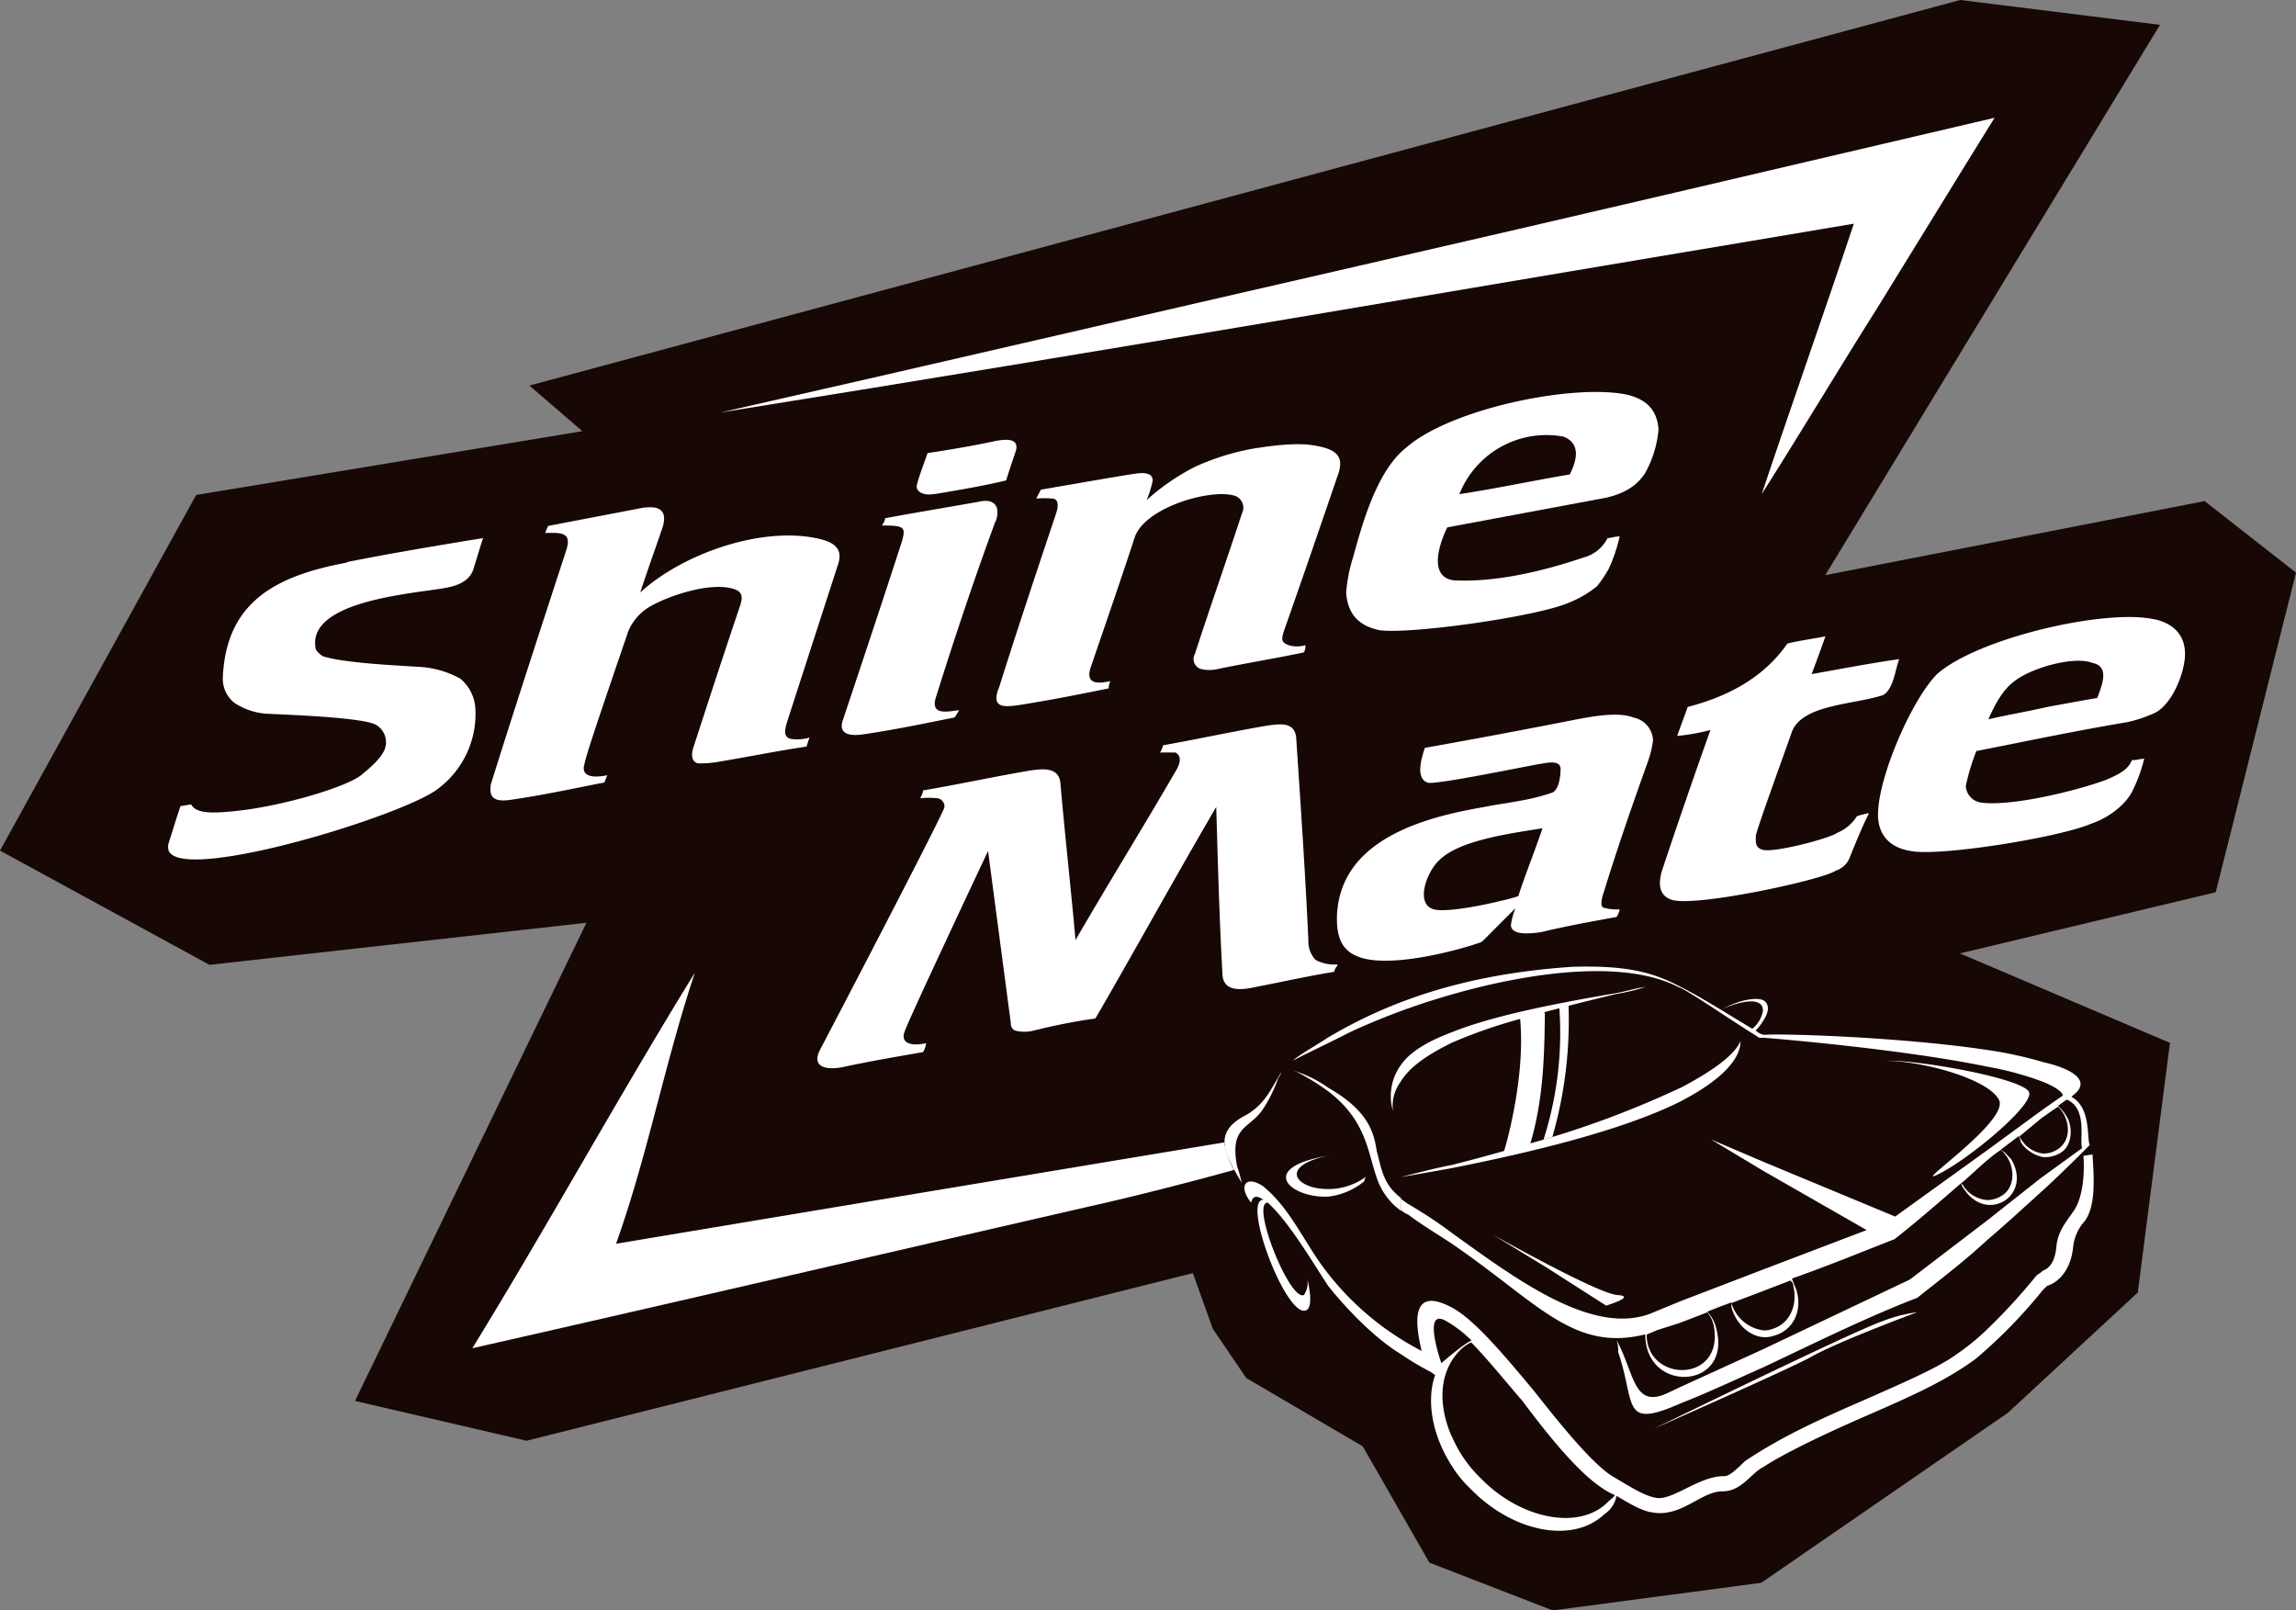 <svg id="图层_1" data-name="图层 1" xmlns="http://www.w3.org/2000/svg" viewBox="0 0 317.17 222.46"><rect x="0" y="0" width="317.17" height="222.46" fill="#808080" stroke="none"/><defs><style>.cls-1{fill:#170705;}.cls-1,.cls-2{fill-rule:evenodd;}.cls-2{fill:#fff;}</style></defs><title>2</title><polygon class="cls-1" points="81.01 127.47 49.04 193.52 72.74 199.02 164.78 175.86 167.53 183.54 172.15 190.35 188.25 199.79 197.46 215.86 214.5 222.46 243.3 218.64 277.37 195.16 295.31 178.55 299.76 144.06 270.74 131.7 306.08 123.25 317.17 79.11 304.55 69.22 252.14 79.45 298.38 3.43 270.79 0 73.13 53.26 80.45 59.56 27.1 68.37 0 117.5 28.94 133.28 81.01 127.47"/><path class="cls-2" d="M-833.81,1163.87h0c.43,0,1-.19,1.68-.19-.63,0-1.25.19-1.68.19Z" transform="translate(1017.24 -1004.17)"/><polygon class="cls-2" points="193.47 162.62 193.47 162.62 193.04 162.62 193.47 162.62"/><path class="cls-2" d="M-889.76,1113.36h0c5-.85,9.83-1.9,14.62-2.72,1.88-.28,4.26-.62,4.4,1.87.62,7.12,1.44,14.4,2.07,21.52,4.59-7.94,9.41-15.68,14-23.62.4-.71.74-1.81-.2-2.29H-857a3,3,0,0,0,.43-1c4.79-.85,9.58-1.9,14.4-2.72,1.76-.23,3.88-.6,4,1.87.62,9.41,1.25,18.59,1.67,27.78a3.69,3.69,0,0,0,1,2.72,5.44,5.44,0,0,0,3,.62v.2a1.43,1.43,0,0,0-.43.82c-3.77.62-7.2,1.39-10.85,2.1-1.9.42-4.57.76-4.59-1.87-.43-7.51-.63-15.25-.86-23-5.61,9.58-11,19.41-16.69,29.22-2.92.4-5.84,1-8.56,1.68a5.23,5.23,0,0,1-2.5,0,1,1,0,0,1-.62-1l-3.15-23.81c-1.19,2.52-11.22,23.81-11.51,24.91-.76,1.93,1.51,2,2.95,1.62a2.9,2.9,0,0,1-.42,1.24c-3.55.63-7.29,1.25-11.06,2.07-1.95.4-4.56.23-3.12-2.49,1.82-3.43,17-32.54,17.13-33.39a1.15,1.15,0,0,0-.91-1.25,11.87,11.87,0,0,0-2.44,0,3,3,0,0,0,.4-1Z" transform="translate(1017.24 -1004.17)"/><path class="cls-2" d="M-818.36,1122.94c-1.81,1.59-3.54,6.32-.62,6.89,2,.34,6.94-.68,9.18-1.25a19.14,19.14,0,0,0,2.3-.62c1-3.12,2.3-6.26,3.34-9.38-3.94.65-11.39,1.58-14.2,4.36Zm6.07,11.09a1.24,1.24,0,0,1-.63.39c-4.19,1.42-12.81,3.46-16.69,1.9-2.47-.91-3.09-3.06-2.92-6.06.71-10.15,12-13.19,20.24-14.6,3.09-.63,6.18-.85,9.47-2,.79-.31,1.13-1.78,1.16-3.23s-2.16-.82-3.32-.65c-4.82.91-13.69,2.72-15,2.52-1.82-.59-.85-3.54-.43-4.82,7.12-1.27,14.2-2.6,21.29-4,3.35-.63,5.84-.83,7.51-.2a3.37,3.37,0,0,1,2.72,3.11,13,13,0,0,1-.62,2.73c-2.1,5.86-4.22,11.93-6.09,18-.2.59-.83,2.38,0,2.46a6.75,6.75,0,0,0,2.1.2,3,3,0,0,1-.42,1.05c-3.35.62-6.89,1.25-10.43,2.1-1,.14-4.17.62-4.17-1a9.83,9.83,0,0,1,.62-2.3l-4.39,4.4Z" transform="translate(1017.24 -1004.17)"/><polygon class="cls-2" points="184.71 133.2 184.71 133.2 184.71 133.4 184.71 133.2"/><path class="cls-2" d="M-941.52,1076.82h0l13.15-2.52c1.76-.2,3.37,0,2.72,2.52-1.05,3.12-2.1,6-3.15,9.19,5.84-5.33,16.53-9.07,24.24-7.51,2.13.42,3.86,1.19,3.12,3.54q-3.45,10.64-6.89,21.29c-.34,1.1-1,2.69.43,2.92a5.83,5.83,0,0,0,2.49-.2c-.17.45-.28.82-.42,1.25-4.17.62-8.14,1.44-12.11,2.09a14.18,14.18,0,0,1-2.69.23c-.77,0-1.28-.71-.85-2.13,2.1-6.46,4.19-12.87,6.46-19.61.51-1.5.23-2.18-1.44-2.5-3.09-.62-8.17,1-10.86,2.5a7.19,7.19,0,0,0-3.15,3.54c-.76,2.3-5.87,17-6,18.17-.65,1.9,1.19,2.07,3.12,1.67-.2.46-.31.83-.42,1-4.17.82-8.14,1.68-12.31,2.3-2.38.42-3.77.23-3.34-2.1,3.34-10.66,6.89-21.51,10.43-32.37.8-2.55-1-2.3-2.92-2.3a4.2,4.2,0,0,1,.43-1Z" transform="translate(1017.24 -1004.17)"/><path class="cls-2" d="M-879.73,1076.2c-2.92,7.91-5.64,16.07-8.13,24-1,2.8,1.22,2.32,3.11,2.07a10.09,10.09,0,0,1-.62,1c-4.17.85-8.13,1.67-12.3,2.29-1.93.34-3.83.17-3.15-1.87,2.72-8.16,5.44-16.3,8.14-24.63.62-2.1.37-2.3-2.7-2.3.2-.42.4-.62.4-1,4.23-.79,8.42-1.47,13-2.29,2.09-.48,3,.65,2.29,2.72Zm-7.08-4a16.89,16.89,0,0,1-2.05.28c-1.07,0-1.92-.51-1.72-1.33.28-1.16,1-3,1.47-4.39,3.15-.48,6.26-1,9.38-1.67,1.67-.32,3.49-.37,2.72,1.67-.42,1.25-.85,2.49-1.24,3.77-2.5.62-5.7,1.19-8.56,1.67Z" transform="translate(1017.24 -1004.17)"/><path class="cls-2" d="M-969.3,1081.81c6.26-1.25,12.53-2.29,18.79-3.31-.42,1.24-.82,2.69-1.25,4-.48,2-2.35,2.61-4.16,2.92-4.45.77-18.66,1.76-17.75,8.14,0,.42.4.82,1,1.25,2.81.93,10,1.27,13.16,1.47a13.18,13.18,0,0,1,5.86,1.64,5.78,5.78,0,0,1,2.07,4,12.92,12.92,0,0,1-5,11.09c-4.45,3.74-36,13.38-37.39,8.56a1.88,1.88,0,0,1,0-.85c.57-1.79,1.05-3.41,1.68-5.22.45,0,1-.17,1.47-.2.68,1.36,3.32,1.22,6.58.85,6.35-.71,15.11-3.34,17-5,.85-.71,2.57-2.07,3.14-3.46a2.78,2.78,0,0,0-1.27-3.43c-2-1-11.91-1.34-14.6-1.48a9.17,9.17,0,0,1-4.82-1.47,4.22,4.22,0,0,1-1.67-3.54c.45-10.58,7.51-14.09,17.12-15.88Z" transform="translate(1017.24 -1004.17)"/><path class="cls-2" d="M-879.53,1075.35h0v0Z" transform="translate(1017.24 -1004.17)"/><path class="cls-2" d="M-879.3,1099.36c2.49-7.94,5.21-16.07,7.93-24.21.32-.91.43-2-.42-2.1a11,11,0,0,0-2.3,0c.2-.42.43-.82.63-1.24,4-.68,8.13-1.42,12.33-2.1,1.1-.17,3.12-.57,3.12.85a13.86,13.86,0,0,1-.83,2.69,31,31,0,0,1,6.66-4.59,34,34,0,0,1,7.94-2.5c3.77-.62,6.69-.82,8.76-.42,2.69.48,3.91,1.36,3.15,3.77-2.5,7.31-5,14.6-7.51,21.71-.4,1.25-.46,1.68.62,2.07a3.85,3.85,0,0,0,2.3,0,1.61,1.61,0,0,1-.2,1c-4,.85-7.94,1.47-11.91,2.3a5.09,5.09,0,0,1-2.29,0,1.43,1.43,0,0,1-.86-2.07c2.1-6.49,4.4-13,6.5-19.42a1.74,1.74,0,0,0-1.28-2.52c-3.37-.82-12.19,1.73-13.55,5.87-1.9,5.83-4,11.87-6.07,17.94-.76,2.32,1,2.24,2.73,1.87a2.13,2.13,0,0,0-.23,1c-4.17.85-8.33,1.67-12.3,2.29-2.3.34-3.89.4-2.92-2.29Z" transform="translate(1017.24 -1004.17)"/><path class="cls-2" d="M-773.88,1072.43c4.19-12.53,8.56-24.83,12.73-37.36-26.08,4.36-52,8.76-78.07,13.15s-52.41,8.76-78.49,12.93c29.42-6.66,58.87-13.55,88.1-20.24s58.45-13.58,87.9-20.47c-5.44,8.76-10.66,17.32-16.1,26.11-5.41,8.56-10.63,17.32-16.07,25.88Z" transform="translate(1017.24 -1004.17)"/><path class="cls-2" d="M-921.28,1138.62c-4.17,12.53-6.47,25.06-10.86,37.36,26.11-4.37,57.74-9.64,84-14a12.32,12.32,0,0,0,1,3.12l.37.68s-8.17,2.29-17.12,4.39c-29.23,6.69-58.68,13.58-88.1,20.24,10.63-17.32,20-34.44,30.67-51.76Z" transform="translate(1017.24 -1004.17)"/><path class="cls-2" d="M-719.57,1089.72c2.72.62,4.17,2.3,4.17,4.79s-1.73,6.92-4.17,8.14a19,19,0,0,1-3.77,1.27c-6.86,1.14-14,2.64-20.89,4a30.56,30.56,0,0,0-1.45,4.79,2.44,2.44,0,0,0,2.07,2.32c4.2.6,13.38-1.67,17.32-3.14,1.9-.82,3-1.42,3.57-2.72.68,0,1-.15,1.68-.2a20.65,20.65,0,0,1-1.48,4.16c-.82,2-3.34,4-5.84,4.82-4.36,1.9-21.23,4.62-25.06,3.75-2.72-.46-4.39-2.16-4.39-5,0-5.19,4.68-15.93,8.16-19.42,5.67-5,23.42-9.1,30.08-7.54Zm-19.45,8.59c2.22-1.81,8.22-3.6,10.89-2.55,2.49.51,1.08,3.43.62,4.82-2.29.39-4.59.82-6.89,1.24-2.72.63-5.44,1.08-8.16,1.71,1-2.3,2.1-4.17,3.54-5.22Z" transform="translate(1017.24 -1004.17)"/><path class="cls-2" d="M-757.19,1100.21c-3.94,1.3-11,1.25-12.5,5-.59,1.73-5,13.83-5,14.43,0,.79-.12,1.56.82,1.87,1.25.62,9.44-1.53,10.43-2.3a5.78,5.78,0,0,0,2.72-2.3,15,15,0,0,1,1.67-.42c-1.05,2.1-1.87,4.17-2.72,6.26a3,3,0,0,1-1.87,1.68c-1.7,1.27-19.76,5.16-22.76,4-1.73-.6-1.76-2.3-1.25-4q3.24-9.74,6.69-19.42a28.82,28.82,0,0,1-4.59.82c.42-1.25,1-2.69,1.44-4,5.53-1.44,10.46-4,13.78-8.76,1.67-.42,3.35-.62,5.25-1-.66,1.9-1.28,3.55-1.9,5.22,4-.71,8.07-1.5,12.1-2.07-.57,1.45-.79,4.25-2.3,5Z" transform="translate(1017.24 -1004.17)"/><path class="cls-2" d="M-815.64,1072.43c5.08-.77,10.18-1.87,15.25-2.72.94-1.87,1.59-4.25-.85-5.22a12.93,12.93,0,0,0-14.4,7.94Zm-1.67,4.59c-1,2-2.72,6.8.85,7.31,5.53.32,12.13-1.16,17.94-3.14a5.19,5.19,0,0,0,3.35-2.69c.42,0,1-.23,1.67-.23a22.11,22.11,0,0,1-1.47,4.39,15.76,15.76,0,0,1-1.67,2.5,14.9,14.9,0,0,1-3.94,2.29c-4.51,1.93-21.94,4.37-26.11,3.77-2.92-.62-4.4-2.29-4.59-5.21a21.67,21.67,0,0,1,1-5c1.3-4.79,3.31-11.85,7.28-15,6.18-5.42,23.19-8.88,30.5-7.32,2.69.63,4.17,2.1,4.37,4.79a15,15,0,0,1-1.87,6.07c-1.37,2.1-3.55,3.09-6.27,3.54Z" transform="translate(1017.24 -1004.17)"/><path class="cls-2" d="M-809.46,1163.17v0Z" transform="translate(1017.24 -1004.17)"/><path class="cls-2" d="M-746.33,1167.64l.23.2a4.28,4.28,0,0,0,3.34,2.1,3.69,3.69,0,0,0,2.07-.62c1.67-1,1.9-3.57.63-5.45-.2-.19-.4-.62-.83-.82-1.61,1-3.88,3.29-5.44,4.59Zm-38.81-27c-10-5.36-29.93-.37-41.24,4.22-2,.82-3.57,1.48-5,2.21-2.44,1.25-4.88,2.38-7.26,3.6.57-.59,3.89-2.52,4.79-3.14,10.49-6.27,21.77-9,33.85-9.81,7.09-.2,10.86.62,14.82,2.72,2.92,1.47,5.84,3.34,10,5.84a4,4,0,0,0,1.47-2.5c0-2.41-4.47-.79-5.64-.19,2.3-1.28,4.6-1.68,5.64-1.28.83.43,1,1.47,0,2.92a6.09,6.09,0,0,1-1,1.28,2.2,2.2,0,0,0,1.21.62c1.25-.23,18.2.2,30.73,2.07a55,55,0,0,1,7.71,1.67c4.4,1,6.69,2.72,4.2,4.59l-.23.23c2.72,1.45,2.1,5.64,2.52,6.66-1.92,1.93-3.79,3.77-5.86,5.7-2.53,2.29-5.64,5.16-8.34,7.45-3.14,2.92-6.49,5.45-9.61,7.94-7.08,2.72-14.2,6.27-21.29,9.61-3.77,1.67-7.73,3.54-11.48,5-.42.2-1,.42-1.47.62-6.46,2.5-4.79-1-7.09-7.74a4.23,4.23,0,0,0-.22-1.64c2.52,4.59,2.29,9.58,7.11,7.28l1.67-.79,11.48-5.24,20.24-9.61,10.66-8.14,7.43-5.87,5.73-4.16c-.43-1,.82-5.42-2.1-6.69-.43.22-.8.59-1.25.85a5.92,5.92,0,0,1,1.05,1.24c1.08,1.48,1,4.17-.62,5.22a4.07,4.07,0,0,1-2.53.62,5,5,0,0,1-2.92-1.87c-.2-.42-.2-.82-.42-1-.82.63-1.67,1.25-2.5,1.9.63.2,1,.82,1.48,1.25,3,5.07-3.32,8.93-6.49,4.17a2.27,2.27,0,0,1-.43-.83c-3.12,2.7-6.24,5.42-9.18,7.72-4.79,1.87-9.39,3.77-14.18,5.44.2.62.4,1,.63,1.64.82,2.72-.37,5.53-3.15,6.27-2.52.85-5.07-1.19-5.84-3.94v-.66c-1.25.43-2.3.85-3.34,1.28a4.84,4.84,0,0,1,1.24,2.3c2.27,8.44-9.8,9.12-9.8.82-10,2.49-14.83-4.4-26.74-12.53-1.87-1.25-4-2.5-6-4a3.67,3.67,0,0,1-1-.62v-1.68c-2.5-1.87-2.72-4.16-3.35-6.46-.42-2.72-1.24-5.64-6.69-8.76a16.45,16.45,0,0,0-4-2.1A4.73,4.73,0,0,0-839,1152a3,3,0,0,1,1.24.42,30.92,30.92,0,0,1,4,2.5c5.25,4,5.45,8.36,6.69,11.9a9.13,9.13,0,0,0,3.35,4.6v-1.68a8.4,8.4,0,0,0,1.44,1,62.91,62.91,0,0,1,5.64,3.77c9,6.47,19.85,14.6,28,10.86l3.57-1.47,11.48-4.4,14.21-5.41-14.21-8.14-7.31-4.39,7.31,3.12,18.15,7.54,12.75-9.19,7.71-5.64,2.72-1.9c-.19-.62-1.24-1.24-2.72-1.87a43.65,43.65,0,0,0-7.71-2.1c-11.08-2.29-27.58-3.74-30.9-4h-.62c-5-3.12-8.16-5.42-10.86-6.89Zm-55.13,11.7c0,.2-.2.43-.42.83a19.58,19.58,0,0,1-2.07,4.19c-1.87,2.81-4.68,2.33-3.58,7.94a19.79,19.79,0,0,1,.63,2.27c0,.05,0,0,0,0-2-3.55-4.45-6.86.65-9.39,2.58-1.56,3.26-3.37,4.79-5.84Zm6.46,17.13a9.49,9.49,0,0,0,5-2.1l.23-.63a8.69,8.69,0,0,1-5.25,1.68c-4.36,0-6.88-3.12,0-4.6h0c-9.8,1.68-5.21,5.84,0,5.65Zm48.67-15c4.79-2.52,7.52-4.62,8.34-6.49,0,2.1-1.87,5-8.34,8.36-5.86,2.92-15.44,6-31.55,9.19-2.29.42-4.59.82-7.08,1.24,2.49-.62,4.79-1.24,7.08-1.67,3.94-1,7.2-1.93,7.23-1.95s3-9.87,2.21-18.23a70,70,0,0,0-9.44,3.29c-3.31,1.64-5.83,3.31-7.08,5.41a5.59,5.59,0,0,0-1.05,4,7.26,7.26,0,0,1,1.05-6.26c1.25-1.88,3.77-3.35,7.08-4.6,5.22-2.09,13-3.77,22.77-5.41,1.24-.23,2.52-.65,4-.85a29.26,29.26,0,0,1-4.17,1c-2.52.62-4.14,1-6.46,1.61h0v.26a58.4,58.4,0,0,1-2.24,17.83l-1.22.37a48.35,48.35,0,0,0,2.18-18.12c-1.33.34-1.81.46-2,.54s0,.09,0,.2c-.06,6.55-.31,12.19-2,17.92a131.4,131.4,0,0,0,20.69-7.66Zm-25.9,20.24s14.82,8.36,17.34,8.36c2.5.2-1.67,1.45-1.67,1.45l-8.16-5.22Zm54.28-24c4.39-.2,19.42,2.5,19.84,4.4s-8.36,9.18-12.53,11.25,9.81-7.29,8.36-10.23-10.65-5.42-15.67-5.42Zm-60.75,35.92c-3.34-1.87-.62,5.84-.62,5.84s3.09-2.7,4.17-3.12a16.35,16.35,0,0,0-3.55-2.72Zm29,24.43c-1.47-.23-3.15-1.27-6.27-3.14-2.72-1.88-6.68-6.69-10.45-11.49-4.17-5-8.34-10-11.46-11.65l0,0c-5.86-3.12-5,2.49-4.16,6-.82-.42-1.87-1-2.92-1.67a39,39,0,0,1-10-9c-3-3.72-5.1-8.85-8.76-11.88l-.22-.2c-2.55-1.67-3.43.14-1.65,2.27.2-1,.83-1,1.68-.4-3.07,0,3.34,16.84,6,15.22.63-.39.63-2.07,0-4.59a3,3,0,0,1-.39,2.52c-1.93,1-7.43-12.75-5-12.75,2.92,2.66,6,7.93,8.33,11.48,2.53,3.2,6.49,7.28,10,9.41a39.36,39.36,0,0,0,4.17,2.49l.62.43c-1.25,3.54-.4,8.36,2.29,12.53a15.62,15.62,0,0,0,2.53,3.12c5.84,6.06,14.2,7.73,18.56,3.57a3.89,3.89,0,0,0,1.68-2.53c2.09,1.25,3.54,2.1,5,2.3,4,.68,6.67-2.92,9.61-2.92,2.7,0,3.89-2.46,5.64-3.34,3.12-2.07,9.39-5,15.23-7.52,5.21-2.29,10-4.39,14.14-7.45a68.66,68.66,0,0,0,9.24-9.47l.63-.62c.85-.2,3.14-1.45,3.57-5.22a6.3,6.3,0,0,1,1.64-3.74c1.48-2.1,1.28-5.64,1.05-9.18l-1.25.19c.2,2.92-.19,6.07-1.44,7.74-1,1.45-2.1,2.7-2.3,4.79-.22,2.5-1.27,3.12-1.9,3.35l-.2.2-.62.42a81.91,81.91,0,0,1-6.89,7.51,31.8,31.8,0,0,1-4.39,3.55c-2.3,1.67-7.09,3.77-12.3,6.06-5.84,2.55-11.43,5-16.73,8.56-2.07,2.07-2.49,2.07-2.92,2.07-3.46,0-7.06,3.41-9.38,3Zm-28.21-8.56a17.69,17.69,0,0,0,4,5.84c5.45,5.64,13.58,7.31,17.55,3.35.42-.43.82-.63,1-1a9,9,0,0,1-1.87-1.05c-3.15-2.1-7.12-6.89-10.86-11.91-2.52-2.92-5-6-7.11-8.13a5.27,5.27,0,0,0-1.45,1c-3.23,3.2-3,7.93-1.28,11.9Zm28-1s27.78-13.58,31.52-14.82a20.29,20.29,0,0,1,4.82-1.25s-11.28,4.17-14.82,6.26c-3.55,1.88-21.52,9.81-21.52,9.81Zm15.05-19-4.39,1.67a5.32,5.32,0,0,0,4.39,3.77,2.92,2.92,0,0,0,1.25-.19c2.3-.66,3.55-3.15,2.92-5.87a1,1,0,0,0-.42-.82Zm-6.88,4.59a4.26,4.26,0,0,0-.85-1.64l-3.75,1.45-3.14,1c-.43.2-1.05.43-1.48.63,0,6.77,11,6.74,9.22-1.48Zm45.49-28.6c-1.05.85-2.18,1.82-3.23,2.67.09.14.14.25.31.48a4.08,4.08,0,0,0,2.92,1.87h0a3.67,3.67,0,0,0,1.14-.14,4.53,4.53,0,0,0,1-.48c2-1.42,1.56-4.28,0-5.84-.85.51-1.47,1-2.1,1.44Z" transform="translate(1017.24 -1004.17)"/></svg>